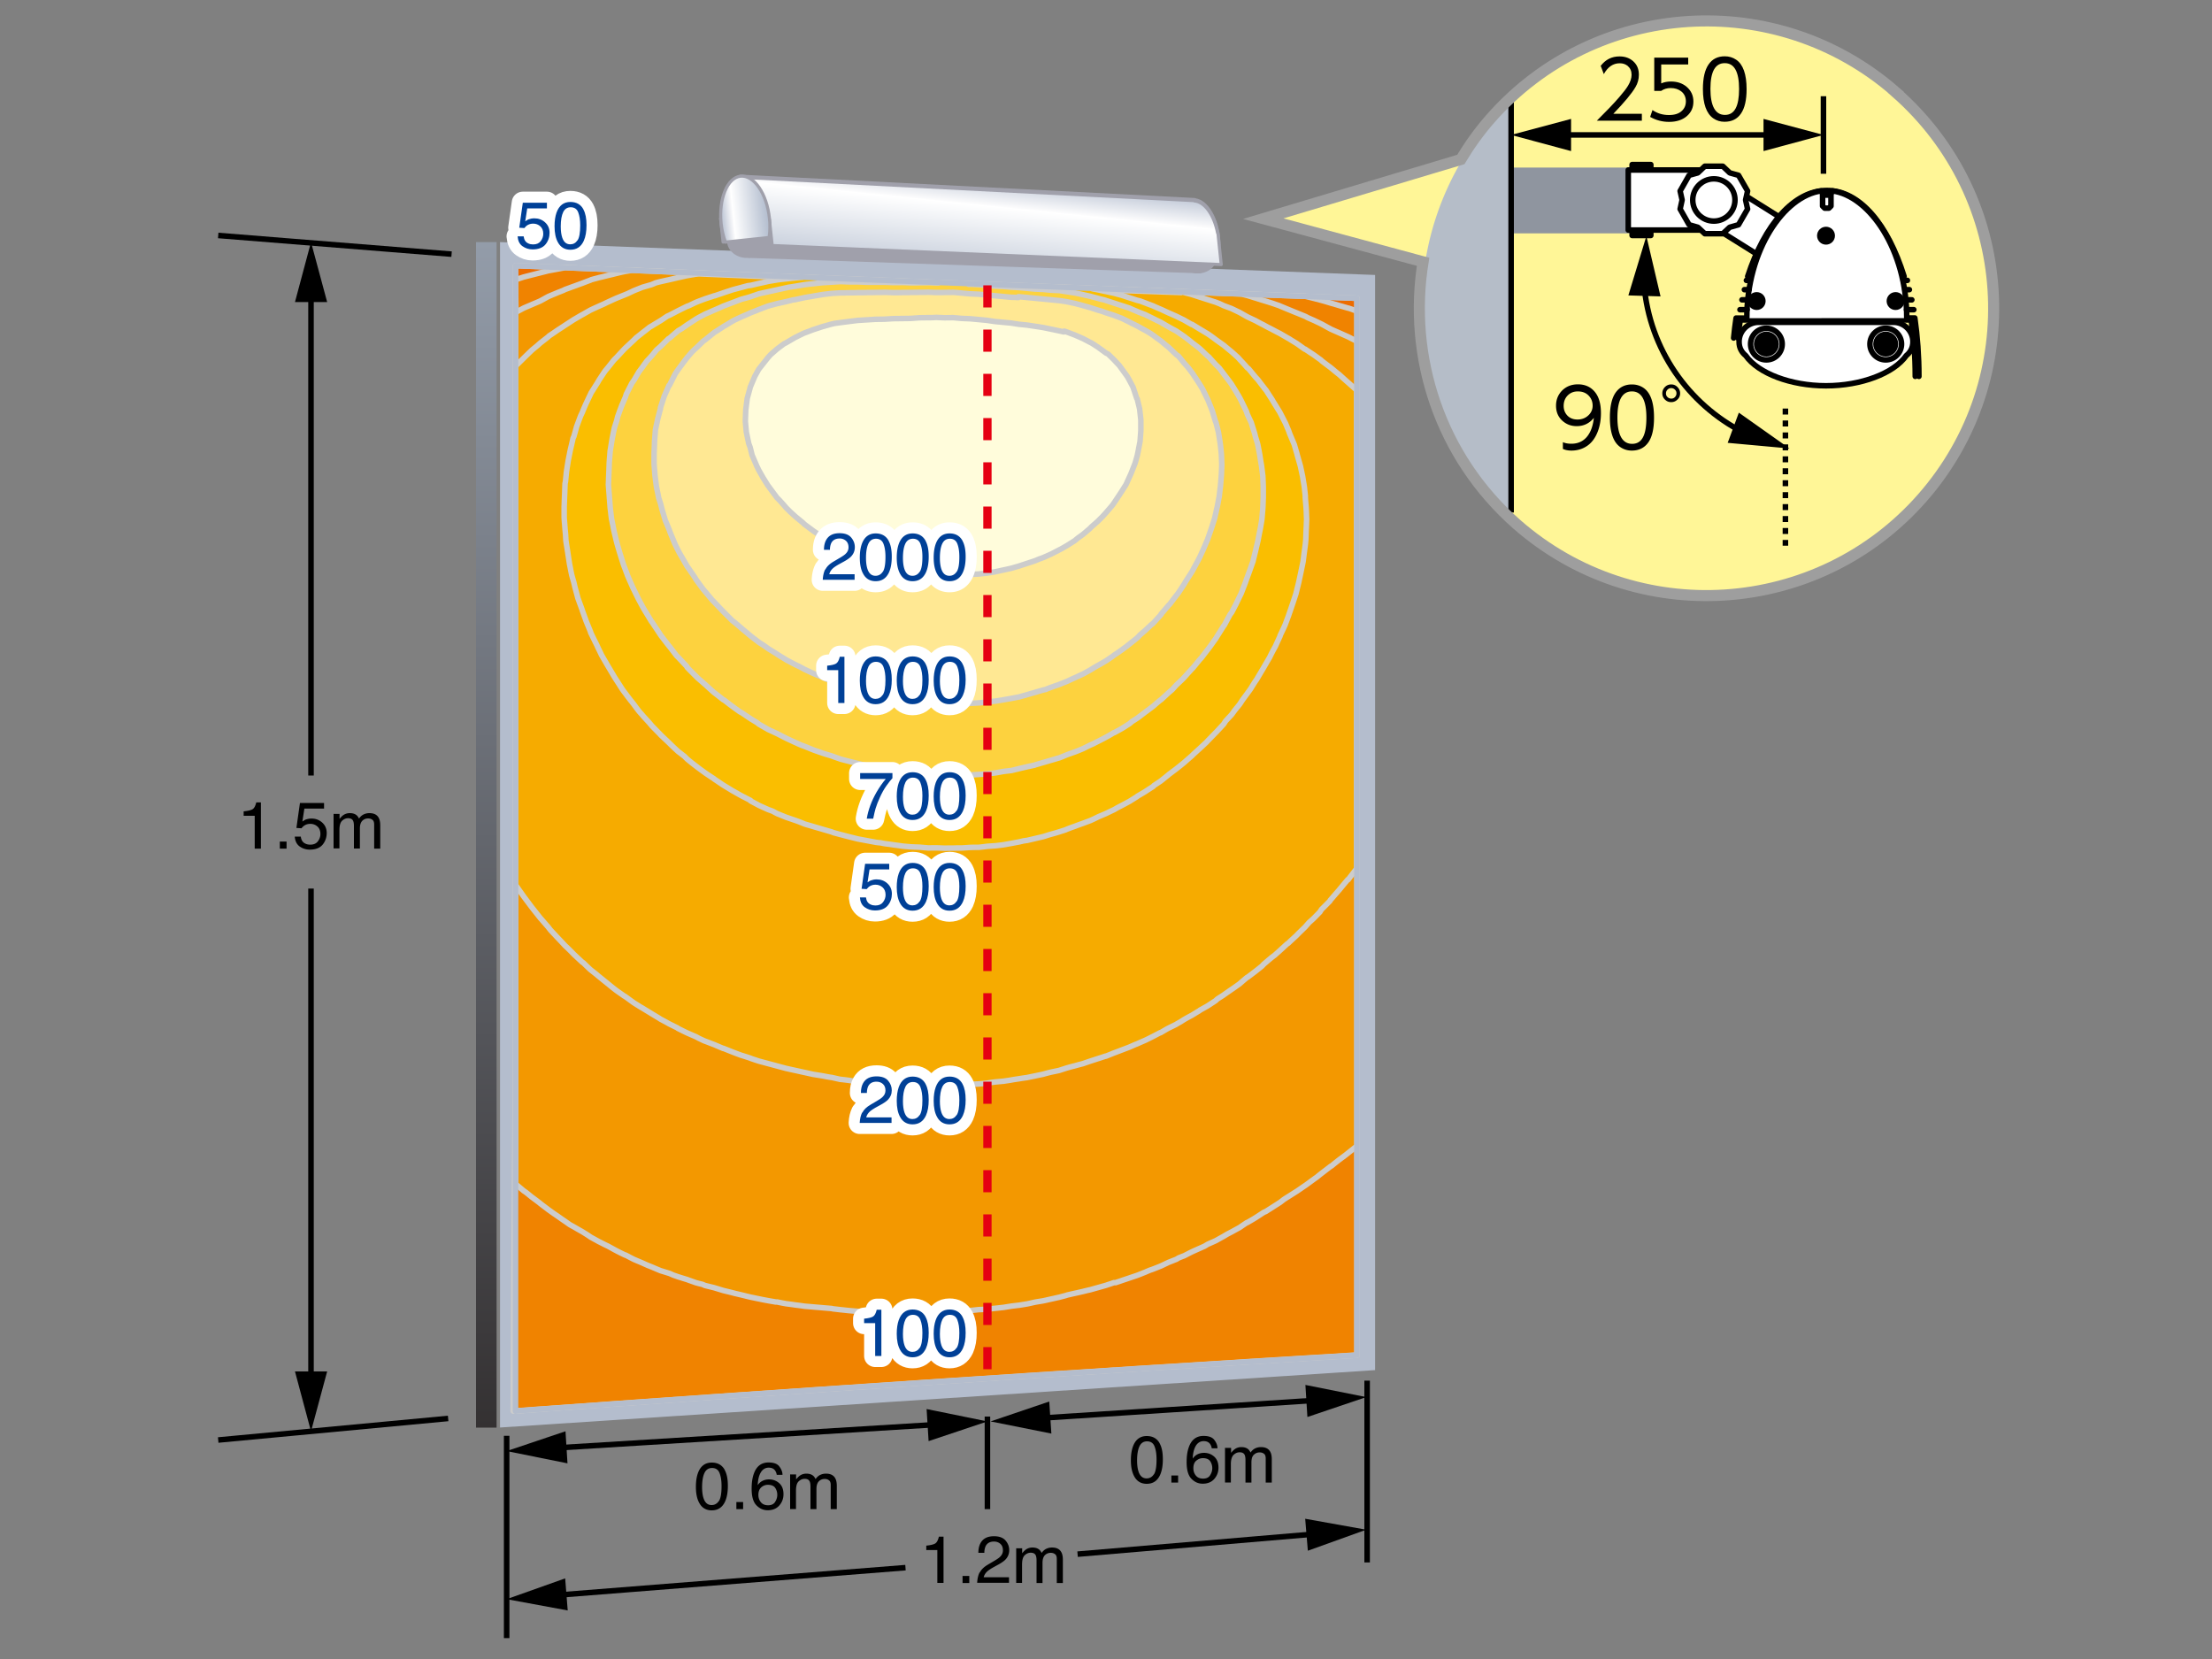 <svg xmlns="http://www.w3.org/2000/svg" xmlns:xlink="http://www.w3.org/1999/xlink" id="a" viewBox="0 0 200 150"><rect x="0" y="0" width="200" height="150" fill="#808080" stroke="none"/><defs><linearGradient id="b" x1="43.97" x2="43.97" y1="129.07" y2="21.89" gradientUnits="userSpaceOnUse"><stop offset="0" stop-color="#343132"/><stop offset="1" stop-color="#939ca9"/></linearGradient><linearGradient id="c" x1="105.24" x2="103.33" y1="14.93" y2="25.99" gradientTransform="matrix(.815 -.086 .105 .994 1.32 9.41)" gradientUnits="userSpaceOnUse"><stop offset="0" stop-color="#b5bfd0"/><stop offset=".1" stop-color="#c8cfdc"/><stop offset=".29" stop-color="#fbfbfc"/><stop offset=".3" stop-color="#fff"/><stop offset="1" stop-color="#b5bfd0"/></linearGradient><linearGradient xlink:href="#c" id="d" x1="75.95" x2="81.29" y1="16.28" y2="16.28"/><style>.f{fill:#004097}.h,.m,.n,.r,.u{stroke-linecap:round;stroke-linejoin:round}.n,.r,.u,.w{stroke-width:.5px}.h{fill:#a0a0ab;stroke:#a0a0ab;stroke-width:.28px}.r,.w{fill:none}.n,.r,.u,.w{stroke:#000}.m{stroke:#fff;stroke-width:2px}.m,.u{fill:#fff}</style></defs><path d="m45.21 129.07 79.12-5.19V24.86l-79.12-2.97v107.18z" style="fill:#b4bdcd;fill-rule:evenodd"/><path d="M46.61 127.58c24.51-1.78 49.84-3.47 76.08-5.05V26.97c-26.23-.97-51.57-1.95-76.08-2.95v103.57" style="stroke:#ccc;stroke-width:.5px;stroke-linecap:round;stroke-linejoin:round;fill:#ed6c00"/><path d="M46.61 25.29c.29-.09.44-.14.73-.24.29-.08.44-.11.74-.19s.45-.11.75-.19.45-.11.75-.19c.3-.06.45-.09.76-.14.3-.06.46-.09.76-.14h.04c21.64.9 43.92 1.77 66.89 2.59h-.04.04c.31.08.46.11.77.19.29.08.44.11.73.19.31.09.47.14.78.23s.47.14.79.23c.32.09.47.14.79.23h.04c.3.11.45.16.76.27v94.38c-26.32 1.59-51.71 3.29-76.29 5.07.14-34.09.71-68.23.21-102.3Z" style="fill:#f08300;stroke:#ccc;stroke-width:.5px;stroke-linecap:round;stroke-linejoin:round"/><path d="M46.61 28.27c.08-.05.12-.07.19-.12.22-.12.32-.17.54-.29.29-.13.44-.19.74-.32s.45-.19.75-.32c.3-.16.45-.25.75-.41.3-.13.45-.19.76-.32.24-.1.36-.14.6-.24l.16-.08c.31-.11.46-.17.77-.28.31-.11.46-.17.77-.28.29-.11.44-.17.74-.28l.08-.04c.28-.08.42-.11.7-.19.31-.07.47-.11.78-.19.31-.07.47-.11.79-.19s.47-.11.79-.18l.63-.1c17.92.75 36.28 1.49 55.1 2.14.22.06.32.09.54.14.29.09.44.14.74.23.29.09.44.14.74.23s.45.14.74.23c.27.09.4.14.67.23a.3.3 0 0 0 .08.04c.3.12.45.19.75.31s.45.19.76.31c.3.12.46.19.76.31.06.03.1.05.16.09.24.11.36.16.61.27l.73.35.78.43c.31.14.47.21.79.35.32.14.47.21.79.35.23.12.35.18.59.3l.21.13v72.73c-.32.26-.48.39-.8.64-.08.07-.13.1-.21.17l-.58.43c-.28.22-.42.33-.7.56a.3.3 0 0 1-.08.04c-.31.24-.47.36-.78.6-.2.15-.29.23-.49.39-.1.07-.15.1-.24.17-.31.22-.46.34-.77.56-.18.12-.27.18-.44.3l-.32.22-.76.48c-.19.12-.29.18-.48.31-.11.09-.17.13-.28.22-.3.19-.45.29-.75.48l-.55.35c-.08.04-.12.05-.2.09-.3.19-.44.29-.74.48-.29.18-.44.26-.74.44h-.04c-.26.17-.39.26-.65.44l-.73.4-.42.22c-.12.07-.18.11-.3.18l-.72.4c-.29.13-.43.19-.72.32-.12.07-.18.11-.3.18-.17.07-.25.11-.41.18-.29.13-.43.19-.71.32-.29.14-.43.22-.71.36-.19.07-.29.11-.49.19-.09.05-.13.08-.22.13l-.71.28-.67.32c-.28.11-.42.17-.71.28-.1.04-.16.06-.26.09-.18.07-.27.11-.45.19-.28.11-.42.17-.71.28-.28.1-.42.14-.71.24-.28.1-.42.14-.71.24-.22.08-.33.11-.56.19h-.15c-.28.1-.42.14-.71.24-.28.08-.42.12-.71.2-.28.08-.43.12-.71.2-.27.06-.4.09-.67.16-.28.06-.43.1-.71.16-.29.06-.43.1-.71.16l-.15.05-.57.15c-.29.06-.43.1-.72.16s-.43.1-.72.16c-.29.05-.43.07-.72.12-.29.06-.44.1-.73.16-.29.05-.44.07-.73.12-.28.03-.42.05-.69.08-.29.05-.44.07-.74.12-.3.03-.44.05-.74.08s-.45.05-.74.08c-.3.02-.45.03-.75.04-.3.03-.45.05-.75.08-.3.02-.45.03-.76.04-.3.02-.46.03-.76.04l-.77.05-.77.05h-.74l-.78.05h-1.58c-.32-.01-.48-.02-.79-.03-.32 0-.48 0-.8.01-.32-.01-.48-.02-.8-.03-.32-.03-.48-.04-.8-.07-.32-.01-.48-.02-.81-.03-.32-.03-.49-.04-.81-.07-.31-.03-.46-.05-.77-.08-.27-.03-.41-.05-.69-.08-.05-.01-.08-.02-.13-.03-.33-.03-.49-.04-.82-.07-.33-.03-.49-.04-.82-.07s-.49-.04-.82-.07c-.33-.05-.49-.07-.82-.11-.33-.05-.49-.07-.82-.11-.33-.06-.49-.09-.82-.16h-.13c-.28-.05-.42-.07-.69-.12-.33-.06-.49-.09-.82-.16-.31-.06-.47-.1-.78-.16l-.82-.2c-.22-.05-.34-.08-.56-.13-.1-.03-.16-.04-.26-.07l-.82-.2-.82-.25-.82-.2c-.1-.04-.15-.07-.26-.11-.22-.05-.34-.08-.56-.14-.33-.12-.49-.17-.81-.29-.33-.1-.49-.15-.81-.25l-.43-.15c-.14-.06-.2-.09-.34-.15-.32-.1-.49-.15-.81-.25-.32-.13-.48-.2-.81-.34l-.38-.15c-.17-.08-.25-.11-.42-.19-.32-.14-.48-.2-.8-.34-.3-.15-.45-.23-.75-.39h-.04c-.32-.15-.48-.23-.79-.39-.32-.17-.47-.26-.79-.43-.07-.03-.1-.05-.17-.08-.25-.12-.37-.19-.62-.31l-.78-.43c-.11-.08-.17-.12-.29-.2-.18-.11-.27-.17-.45-.28-.31-.17-.46-.26-.77-.44-.15-.08-.22-.12-.36-.2-.16-.11-.24-.17-.4-.28-.31-.21-.46-.32-.76-.53-.1-.06-.14-.1-.24-.16l-.52-.37c-.3-.23-.45-.34-.75-.57-.02-.02-.02-.03-.04-.04-.28-.21-.42-.32-.71-.53-.2-.16-.3-.25-.51-.41-.09-.07-.14-.1-.23-.16-.29-.25-.44-.37-.73-.62V28.27Z" style="fill:#f39800;stroke:#ccc;stroke-width:.5px;stroke-linecap:round;stroke-linejoin:round"/><path d="m106.83 26.39.22.05c.28.08.43.11.71.19.29.09.43.14.71.23.29.09.43.14.72.23s.43.14.72.23c.14.05.2.08.34.13l.38.18c.29.11.43.16.72.27l.73.35c.18.1.28.16.46.26l.23.13c.29.14.44.21.74.35.29.16.44.24.74.39.12.07.19.1.31.17.17.09.26.13.43.22.3.16.45.24.75.39.27.16.4.23.67.39a.3.3 0 0 0 .08.04c.3.19.45.28.76.47.29.2.43.31.72.51h.04c.31.21.46.31.77.51.26.19.39.28.65.47l.08.08c.31.24.47.36.78.59.16.13.25.2.41.34.15.12.22.18.37.29.32.29.47.43.79.71.32.28.48.43.8.71v43.27c-.3.39-.46.59-.76.99h-.04c-.32.38-.48.57-.79.95-.32.36-.47.54-.79.91-.02.03-.02.05-.04.08-.3.3-.44.45-.74.74-.07.1-.1.15-.16.25-.23.23-.34.35-.57.58-.16.15-.24.22-.41.37l-.36.41c-.24.23-.36.35-.6.58-.06.07-.1.1-.16.17-.3.28-.46.42-.76.71-.05.03-.07.05-.12.08l-.63.58-.47.42c-.11.08-.17.13-.28.21-.3.25-.45.38-.74.63-.06.07-.09.1-.16.17-.23.18-.35.28-.58.46-.26.2-.4.3-.66.5a.3.3 0 0 1-.08.04c-.28.23-.42.35-.69.59-.22.15-.32.23-.54.38-.08.05-.11.08-.19.13-.29.2-.44.3-.73.51-.21.14-.32.2-.53.34-.08.07-.11.1-.19.17l-.72.47-.68.38-.04.04c-.29.17-.43.26-.71.43-.29.15-.43.23-.71.39-.1.07-.16.1-.26.17-.18.1-.27.15-.45.26-.28.14-.43.21-.71.35-.27.15-.4.23-.67.39h-.04l-.67.35c-.28.14-.42.21-.71.35-.28.12-.42.18-.71.31-.04.02-.07.03-.11.04-.24.1-.36.16-.6.26-.28.11-.42.16-.71.27-.28.11-.42.16-.71.27-.27.11-.4.16-.67.27h-.04c-.28.09-.42.14-.71.23l-.71.23c-.27.09-.4.14-.67.23-.28.07-.43.11-.71.19-.29.07-.43.11-.71.19-.29.09-.43.14-.72.23l-.72.15c-.29.07-.43.11-.72.19l-.72.15-.73.15c-.29.04-.44.06-.73.11-.28.04-.42.06-.69.11s-.42.06-.7.11h-.04c-.3.03-.44.04-.74.07-.3.04-.45.06-.74.11-.3.03-.45.04-.75.07-.3.01-.45.02-.75.03-.3.03-.45.04-.76.07-.3.01-.46.02-.76.03-.31.01-.46.02-.77.03-.31 0-.46 0-.77-.01-.29.01-.44.02-.74.03h-.78l-.79-.05h-.87l-.71-.05-.8-.05-.8-.05c-.32-.04-.48-.05-.8-.09-.32-.04-.48-.05-.81-.09-.32-.05-.49-.08-.81-.13-.31-.04-.46-.06-.77-.09-.33-.07-.49-.11-.81-.18h-.04c-.31-.05-.46-.08-.77-.14-.33-.05-.49-.08-.82-.13-.33-.07-.49-.11-.82-.18-.33-.07-.49-.11-.82-.18-.33-.07-.49-.11-.82-.18-.33-.09-.49-.13-.82-.22-.33-.09-.49-.13-.82-.22-.33-.09-.49-.13-.82-.22-.28-.09-.42-.14-.69-.23-.03-.02-.05-.02-.09-.04-.33-.11-.49-.16-.82-.26-.33-.12-.49-.18-.82-.31-.31-.12-.47-.19-.78-.31h-.04l-.82-.35c-.33-.12-.49-.19-.82-.31-.21-.09-.31-.14-.52-.24-.12-.06-.18-.1-.3-.16-.33-.14-.49-.21-.81-.35-.33-.16-.49-.24-.81-.4-.02-.02-.03-.02-.04-.04-.29-.14-.44-.22-.73-.36-.32-.18-.49-.27-.81-.44-.1-.07-.15-.1-.25-.16-.22-.13-.33-.2-.55-.33-.32-.2-.48-.29-.8-.49-.08-.05-.13-.07-.21-.12l-.59-.37c-.32-.23-.48-.35-.8-.58-.03-.02-.05-.02-.08-.04-.28-.2-.43-.3-.71-.5-.23-.18-.35-.27-.58-.46-.08-.07-.12-.1-.21-.17l-.78-.63c-.1-.08-.15-.13-.25-.21-.21-.17-.32-.25-.53-.42-.25-.24-.37-.35-.61-.59-.05-.03-.07-.05-.12-.08l-.77-.72c-.06-.07-.1-.1-.16-.17-.24-.24-.36-.36-.61-.59-.16-.17-.24-.26-.4-.43-.14-.15-.22-.23-.36-.38-.22-.24-.34-.36-.56-.6-.08-.1-.12-.15-.2-.26l-.67-.77a.727.727 0 0 1-.08-.09l-.75-.95-.74-.99c-.29-.41-.44-.62-.73-1.04V33.11c.29-.29.44-.43.73-.72s.44-.43.74-.72c.14-.12.21-.18.35-.29.16-.13.24-.2.39-.34.3-.24.45-.35.75-.59l.08-.08c.27-.18.41-.27.68-.46.3-.2.46-.3.76-.5.31-.2.46-.3.77-.5.31-.18.46-.27.77-.45.03-.02.05-.02.08-.04.26-.15.39-.22.65-.37.31-.15.47-.22.78-.36l.45-.2c.13-.06.2-.1.33-.16.31-.14.47-.22.79-.36l.79-.32c.12-.05.18-.07.29-.12.2-.1.3-.14.5-.24.32-.13.48-.19.8-.32.32-.09.48-.14.8-.23.15-.06.23-.09.38-.16.17-.05.25-.07.42-.11.32-.07.48-.11.81-.18.31-.07.46-.11.77-.18.32-.07.49-.11.81-.18.33-.06.49-.08.81-.14.12-.01.18-.02.3-.03 14.25.6 28.78 1.19 43.61 1.69Z" style="fill:#f6ab00;stroke:#ccc;stroke-width:.5px;stroke-linecap:round;stroke-linejoin:round"/><path d="m98.78 26.11.52.1.71.15c.28.06.42.09.71.15.28.08.42.11.71.19.28.09.42.14.71.23.28.09.42.14.71.23l.22.05c.19.07.29.11.48.18.28.11.42.16.71.27.28.13.42.19.71.31.27.12.4.19.67.31.28.12.43.19.71.31.28.14.43.21.71.35.27.16.41.24.68.39h.04c.29.17.43.26.71.43.29.17.43.26.72.43.08.05.11.08.19.13.21.15.32.23.53.39.29.21.43.31.72.51.06.05.09.08.15.13l.57.47c.23.2.34.31.57.51.06.07.09.1.15.17.28.3.42.45.69.76.05.03.07.05.12.09.25.3.37.45.62.75.09.1.14.15.23.25.2.27.3.4.51.67.09.12.14.18.23.29.2.32.3.47.51.79.05.08.07.12.12.21.24.38.35.57.59.95.02.03.02.05.04.08.19.36.28.55.47.91l.28.66c.05.13.07.2.12.33l.4.95c.1.33.14.49.24.82.02.07.02.1.04.16.11.39.17.59.28.98l.2.94c.06.39.1.59.16.98.03.31.05.46.08.77V45c.03.39.05.59.08.98.02.39.02.59.04.98-.02.37-.02.56-.04.93-.02.39-.02.59-.04.98-.02.15-.02.22-.04.37-.03.24-.05.37-.08.61-.05.37-.07.56-.12.93l-.2.97-.2.93c-.06.26-.1.39-.16.65-.03.13-.05.19-.08.33-.13.39-.19.58-.32.97-.13.37-.19.56-.32.93-.02.05-.02.07-.04.12-.13.34-.19.51-.32.85-.17.37-.26.56-.44.94v.04c-.17.37-.26.56-.43.94-.13.23-.19.34-.31.57-.08.16-.12.24-.2.41-.22.37-.33.56-.55.94l-.58.98c-.06.1-.09.15-.16.24-.19.29-.28.44-.46.73l-.27.37-.42.57c-.11.16-.16.25-.27.41-.18.23-.28.34-.46.57l-.27.37c-.21.23-.32.34-.53.57-.08.11-.11.17-.19.29l-.65.7-.08.08c-.29.3-.43.44-.72.74-.06.07-.09.1-.15.16-.23.21-.34.32-.57.53-.18.16-.27.25-.45.41-.11.1-.16.15-.26.25-.29.25-.43.37-.71.62-.06.05-.09.07-.15.12-.22.18-.34.27-.56.45-.27.2-.4.3-.67.5-.01.02-.02.02-.04.04-.27.22-.4.32-.67.54-.25.17-.38.25-.63.42-.03.03-.04.05-.07.08-.28.18-.42.27-.71.46-.28.17-.42.25-.71.42-.01.02-.02.02-.04.04l-.67.42c-.28.15-.42.23-.71.38-.13.07-.2.1-.33.17-.15.08-.22.13-.37.21-.28.13-.42.2-.71.34-.28.12-.42.18-.71.3-.13.07-.2.1-.34.17l-.37.17-.67.25c-.28.1-.43.15-.71.26-.29.1-.43.15-.71.26-.08.03-.11.05-.19.08-.21.07-.32.1-.53.17-.29.09-.43.13-.72.21s-.43.13-.72.22c-.29.07-.43.1-.72.17s-.44.1-.73.17l-.35.05c-.15.04-.23.05-.38.09-.28.05-.42.08-.69.13-.29.05-.44.08-.74.13-.3.04-.44.06-.74.09l-.74.05c-.3.04-.45.06-.75.09-.3 0-.45 0-.75.01l-.76.05c-.3 0-.46 0-.76.01-.31 0-.46 0-.77.01-.31-.01-.46-.02-.77-.03-.29 0-.44 0-.74.01-.31-.03-.47-.04-.78-.07-.31-.01-.47-.02-.79-.03-.32-.03-.47-.04-.79-.07-.32-.05-.48-.07-.79-.11-.32-.05-.48-.07-.8-.11-.17-.03-.25-.05-.42-.08-.15-.01-.23-.02-.38-.04l-.8-.15c-.32-.06-.48-.09-.81-.15l-.81-.2-.77-.2c-.24-.06-.36-.1-.6-.16-.09-.03-.13-.05-.21-.08-.33-.1-.49-.14-.82-.24-.33-.1-.49-.14-.82-.24-.33-.1-.49-.14-.82-.24-.16-.07-.23-.1-.39-.16-.17-.07-.26-.1-.43-.16-.33-.11-.49-.17-.82-.28-.33-.13-.49-.2-.82-.33-.16-.08-.23-.12-.39-.21-.17-.07-.26-.1-.43-.16-.33-.15-.49-.22-.82-.37-.31-.17-.47-.25-.78-.42v-.04l-.82-.42c-.33-.18-.49-.28-.82-.46l-.13-.08-.69-.42c-.33-.22-.49-.33-.82-.55l-.04-.04c-.31-.2-.46-.3-.77-.51-.26-.19-.39-.28-.64-.47-.07-.05-.1-.08-.17-.13-.33-.25-.49-.38-.81-.64l-.26-.26c-.22-.17-.33-.26-.56-.43-.24-.22-.36-.33-.6-.56l-.17-.17c-.32-.31-.49-.46-.81-.77a.727.727 0 0 1-.08-.09c-.29-.29-.43-.44-.72-.73l-.25-.3-.55-.6c-.13-.16-.2-.23-.34-.39-.19-.24-.28-.36-.46-.61-.13-.17-.2-.26-.34-.43-.18-.24-.28-.36-.46-.61-.12-.16-.18-.23-.29-.39-.2-.31-.3-.47-.5-.78-.07-.1-.1-.16-.17-.26-.25-.42-.37-.63-.62-1.04-.23-.4-.35-.6-.58-1-.08-.17-.12-.26-.21-.44-.12-.24-.17-.37-.29-.61-.2-.4-.3-.6-.49-1v-.04c-.16-.4-.25-.6-.41-1-.13-.37-.2-.55-.33-.92-.02-.05-.02-.08-.04-.13-.15-.4-.22-.6-.37-1.01-.11-.42-.17-.63-.28-1.05-.03-.14-.05-.21-.08-.35l-.2-.7c-.08-.4-.12-.6-.2-1.01-.06-.42-.1-.63-.16-1.05-.06-.4-.1-.6-.16-1.01-.02-.26-.02-.39-.04-.66-.02-.16-.02-.24-.04-.39-.03-.42-.05-.63-.08-1.05v-1c.02-.42.02-.63.04-1.05.02-.42.02-.63.04-1.05.02-.07.02-.1.04-.17.03-.33.05-.5.08-.83.06-.42.1-.63.16-1.04l.2-1c.1-.42.15-.62.24-1.04.03-.07.05-.1.08-.17.1-.35.15-.52.24-.87.15-.4.22-.6.37-.99.07-.14.1-.21.16-.34.11-.28.17-.41.29-.69l.45-.95c.02-.03.02-.05.04-.09.25-.39.37-.59.62-.98.05-.09.07-.13.12-.21.21-.32.32-.49.54-.81l.25-.3c.22-.27.32-.41.54-.68l.25-.25c.28-.3.42-.46.71-.76l.08-.08.8-.75.17-.17c.25-.2.38-.3.63-.5.24-.18.35-.27.59-.46.08-.05.13-.07.21-.12.32-.2.48-.29.81-.49.22-.15.33-.22.55-.37.1-.05.15-.07.26-.12l.77-.4c.32-.16.49-.24.81-.4h.04c.31-.14.46-.22.77-.36.33-.13.49-.19.82-.31.33-.11.49-.16.82-.27h.04c.31-.11.47-.16.78-.27.33-.11.49-.16.82-.27.33-.09.49-.13.82-.22.22-.06.34-.09.56-.15.1-.01.16-.02.26-.03.31-.07.47-.11.78-.18.33-.07.49-.11.82-.18.33-.06.49-.08.82-.14.33-.04.49-.06.82-.09.33-.04.49-.06.82-.09.24-.02.36-.04.6-.06" style="fill:#fabe00;stroke:#ccc;stroke-width:.5px;stroke-linecap:round;stroke-linejoin:round"/><path d="M87.58 25.7h.16c.3.01.45.02.75.03.3.03.45.04.75.07.3.03.45.04.74.07.3.01.45.02.74.03.3.03.44.04.74.07.28.01.42.02.69.03.29.03.44.04.73.07s.44.04.73.07c.29.01.43.02.72.03.29.03.43.04.72.07.29.01.43.02.72.03.29.04.43.07.72.11.29.04.43.07.71.11.29.06.43.09.71.15l.67.15c.28.08.43.11.71.19.22.06.34.09.56.14l.15.05c.28.09.42.14.71.23.28.09.42.14.71.23.28.09.42.14.71.23.28.13.42.19.71.31.04.02.07.03.11.05.24.09.36.14.6.23.28.14.42.21.71.35.28.14.42.21.71.35.09.05.13.08.22.13.18.1.27.16.45.26.28.16.43.24.71.39.21.14.31.21.52.35.07.05.11.08.19.13.28.22.43.33.71.56.18.14.27.21.45.34l.26.21c.29.27.43.41.72.68.05.03.07.05.11.09.24.27.36.4.61.67.14.14.21.2.34.34.15.2.23.3.38.5s.23.3.38.5c.14.18.21.28.34.46.12.2.18.3.31.5.17.28.25.42.42.71.06.12.09.17.15.29.18.38.28.57.46.95.03.1.05.15.08.25.14.3.21.45.35.74.12.4.19.59.31.99.03.13.05.2.08.33.08.25.12.37.19.62.08.39.12.59.19.98.06.39.09.59.16.98.05.38.07.57.12.94.02.39.02.59.04.98v.94c-.02.39-.02.59-.04.98-.03.39-.05.59-.08.98-.06.37-.09.56-.16.94-.08.39-.12.59-.19.98-.09.39-.14.59-.23.98-.09.37-.14.56-.23.94l-.35.98c-.06.16-.09.24-.15.41-.08.21-.12.32-.19.53-.15.39-.23.59-.38.98-.05.1-.07.15-.12.24l-.35.73-.38.73-.15.2-.53.98-.04.04c-.23.36-.34.54-.57.9l-.15.25c-.21.29-.32.44-.53.74-.08.1-.11.15-.19.25-.23.29-.34.44-.57.74-.06.07-.09.1-.15.16-.26.31-.38.47-.64.78l-.08.08c-.29.31-.43.47-.71.78-.04.05-.07.07-.11.12-.24.23-.36.34-.6.57-.15.16-.22.25-.37.41l-.34.29-.67.62c-.03.02-.04.02-.07.04-.25.21-.38.32-.63.54l-.6.45-.11.08c-.28.21-.42.32-.71.54-.21.13-.31.2-.52.33-.07.07-.11.1-.19.17-.28.18-.42.27-.71.45l-.67.37h-.04c-.28.17-.42.25-.71.41-.28.15-.42.22-.71.37-.16.08-.25.12-.41.21-.12.05-.18.08-.3.13-.27.13-.4.2-.67.33-.28.12-.43.18-.71.29-.24.08-.36.13-.6.21-.05.02-.07.03-.11.04-.29.12-.43.18-.72.29-.29.08-.43.13-.72.21-.29.08-.43.13-.72.21s-.43.13-.72.21c-.05.02-.07.03-.11.04-.24.05-.37.08-.61.13-.29.07-.44.1-.73.17-.28.07-.42.1-.69.17-.29.04-.44.05-.74.09-.3.05-.44.08-.74.13-.3.04-.45.05-.74.09l-.75.05-.75.05-.76.05h-1.53c-.31-.01-.46-.02-.77-.04-.29-.01-.44-.02-.74-.04-.31-.01-.47-.02-.78-.04-.31-.03-.47-.05-.79-.08-.32-.05-.47-.07-.79-.12-.32-.03-.48-.05-.79-.08-.32-.06-.48-.1-.8-.16s-.48-.1-.8-.16c-.25-.05-.38-.07-.64-.12-.07-.02-.1-.02-.17-.04-.32-.08-.48-.12-.81-.2l-.81-.2-.77-.2c-.33-.12-.49-.17-.81-.29-.05-.02-.08-.02-.13-.04-.27-.08-.41-.12-.69-.21-.33-.12-.49-.17-.82-.29-.33-.13-.49-.2-.82-.33-.14-.05-.21-.07-.35-.13-.19-.08-.28-.13-.47-.21-.33-.15-.49-.23-.82-.38l-.82-.42c-.33-.15-.49-.23-.82-.38l-.82-.47-.22-.17c-.23-.14-.34-.2-.56-.34-.33-.22-.49-.33-.82-.55-.07-.03-.1-.05-.17-.09-.26-.19-.39-.28-.65-.47-.29-.22-.44-.33-.73-.56a.247.247 0 0 0-.09-.04c-.33-.26-.49-.39-.82-.64-.14-.12-.21-.18-.34-.3-.19-.17-.28-.26-.47-.43-.28-.24-.41-.36-.69-.6l-.13-.13c-.33-.33-.49-.49-.81-.82a.247.247 0 0 1-.04-.09l-.77-.82-.17-.17c-.24-.31-.36-.47-.6-.78-.09-.1-.13-.16-.21-.26-.24-.31-.36-.47-.6-.78-.07-.1-.1-.16-.17-.26-.25-.38-.38-.57-.64-.96l-.04-.04c-.25-.42-.38-.63-.63-1.04-.05-.09-.08-.13-.13-.22-.17-.31-.25-.47-.42-.78l-.38-.78-.13-.26c-.18-.42-.28-.63-.46-1.05-.08-.23-.13-.34-.21-.57-.07-.17-.1-.26-.17-.44-.13-.42-.2-.63-.33-1.05-.12-.4-.18-.6-.29-1l-.25-1.05c-.08-.42-.12-.63-.21-1.05-.05-.4-.07-.6-.12-1-.03-.42-.05-.63-.08-1.04-.03-.42-.05-.63-.08-1.05.02-.4.02-.6.04-1 .02-.42.02-.63.04-1.04.03-.4.05-.6.08-1 .07-.42.1-.62.17-1.04.08-.42.12-.62.21-1.04.08-.26.12-.39.21-.65.03-.14.05-.21.08-.35.15-.41.22-.62.38-1.03.13-.31.2-.46.33-.77.03-.1.05-.15.08-.26l.5-.98c.08-.12.13-.18.21-.3l.42-.72c.15-.2.23-.3.38-.51.13-.19.2-.28.34-.47.19-.2.28-.3.46-.5.17-.2.25-.3.42-.51l.38-.33c.27-.27.41-.4.68-.67l.13-.08c.31-.27.46-.4.77-.66.14-.08.21-.12.34-.2.19-.13.28-.2.47-.33.33-.21.49-.32.81-.53.09-.05.13-.07.21-.12.24-.13.36-.19.6-.32.33-.14.49-.21.82-.36.22-.09.34-.14.56-.24.1-.05.16-.07.26-.12.33-.12.49-.19.82-.31.33-.12.49-.19.82-.31.28-.08.42-.11.69-.19.05-.02.08-.02.13-.04.31-.11.47-.16.78-.27.33-.07.49-.11.82-.18.33-.07.49-.11.82-.18.33-.07.49-.11.82-.18.07-.01.1-.02.17-.04l.65-.1c.33-.06.49-.08.82-.14.33-.04.49-.06.82-.09.33-.04.49-.06.82-.09l.82-.05.81-.05c.31.01.46.02.77.03h.81c.32.01.49.02.81.03h1.6c.32.01.48.02.8.03.32 0 .48 0 .79-.01.32.01.48.02.79.03.32 0 .47 0 .79-.01.31 0 .47 0 .78-.01.3.01.44.02.74.03h.16" style="fill:#fdd23e;stroke:#ccc;stroke-width:.5px;stroke-linecap:round;stroke-linejoin:round"/><path d="M92.08 26.83h.08c.29.03.44.04.73.07.29.03.44.04.73.07.29.03.43.04.72.07.29.03.43.04.72.07s.43.04.72.07c.29.04.43.06.72.11.29.06.43.09.71.15.29.08.43.11.71.19.27.08.4.11.67.19l.71.23c.07.02.11.03.19.05.21.07.31.11.52.18.28.09.42.14.71.23.28.11.42.16.71.27.28.14.42.21.71.35.03.02.04.03.07.04.25.12.38.19.63.31.28.16.42.24.71.39.21.12.31.18.52.31.07.05.11.08.19.13.28.21.42.31.71.52.18.15.27.23.45.38l.22.17c.28.27.43.41.71.68.07.05.11.08.19.13.21.25.31.38.52.63.13.15.2.23.34.38.15.2.23.3.38.5.14.2.2.3.34.5.15.23.23.35.38.59l.23.38c.2.4.29.6.49 1 .15.38.23.57.38.95.12.4.18.6.3.99.02.03.02.05.04.08.09.36.14.54.23.91l.15.95c.05.39.07.59.11.99.02.39.02.59.04.98-.02.38-.02.57-.04.94-.03.39-.05.59-.08.98-.05.38-.07.56-.11.94-.08.39-.11.59-.19.98-.05.2-.07.29-.11.49-.05.2-.07.29-.11.49-.12.38-.18.56-.3.94-.12.34-.18.51-.3.86-.02.05-.02.07-.04.12-.17.39-.25.59-.42.98-.11.23-.16.34-.26.57-.08.15-.11.22-.19.37l-.53.98c-.24.38-.36.56-.6.94-.05.08-.07.12-.11.2-.21.31-.31.47-.52.78-.07.1-.11.15-.19.25-.22.29-.34.44-.56.74-.06.07-.09.1-.15.16-.27.31-.4.47-.67.78v.04c-.28.31-.42.47-.71.78-.07.07-.11.1-.19.16-.21.2-.31.29-.52.49-.21.18-.31.27-.52.45-.07.08-.11.12-.19.21-.28.23-.42.34-.71.57-.1.08-.16.12-.26.21-.18.13-.27.2-.45.33-.28.2-.42.3-.71.49-.09.07-.13.1-.22.16l-.48.33c-.28.16-.42.25-.71.41-.15.08-.22.12-.37.21-.13.08-.2.12-.34.21l-.67.37-.71.33c-.08.03-.11.05-.19.08l-.53.25c-.29.12-.43.17-.72.29l-.72.25c-.21.08-.32.12-.53.21-.08.02-.11.02-.19.04-.29.08-.43.12-.72.21s-.44.12-.73.21-.44.12-.73.21c-.28.05-.42.08-.69.13-.29.05-.44.08-.74.13-.09.02-.14.03-.23.04-.2.03-.3.05-.51.08-.3.03-.45.05-.74.08s-.45.05-.75.08c-.3.02-.45.03-.75.04-.3.02-.45.03-.76.04h-1.53c-.31-.02-.46-.02-.77-.04-.29-.02-.44-.02-.74-.04-.31-.03-.47-.05-.78-.08-.31-.03-.47-.05-.79-.08-.23-.03-.35-.05-.58-.08-.08-.02-.13-.03-.21-.04-.32-.05-.48-.08-.79-.13s-.48-.08-.8-.13c-.32-.08-.48-.13-.8-.21-.32-.08-.48-.13-.8-.21-.32-.08-.48-.13-.81-.21-.07-.02-.1-.03-.17-.04-.26-.08-.38-.13-.64-.21l-.77-.25c-.33-.12-.49-.18-.81-.3-.26-.1-.39-.15-.64-.25-.07-.03-.1-.05-.17-.08-.33-.14-.49-.2-.82-.34-.33-.15-.49-.23-.82-.38-.16-.09-.23-.13-.39-.21-.17-.09-.26-.13-.43-.21-.33-.17-.49-.26-.82-.43-.22-.14-.34-.21-.56-.34-.1-.07-.16-.1-.26-.17-.33-.21-.49-.31-.82-.51-.19-.14-.29-.21-.48-.34-.14-.09-.21-.13-.35-.22-.31-.24-.47-.36-.78-.6-.1-.09-.16-.13-.26-.22-.22-.19-.34-.28-.56-.47-.24-.21-.36-.31-.61-.52l-.22-.17-.82-.82-.04-.04c-.31-.33-.47-.49-.78-.82l-.17-.17c-.26-.31-.39-.47-.65-.78-.09-.1-.13-.16-.22-.26-.24-.33-.36-.49-.6-.82-.05-.09-.08-.13-.13-.22-.27-.4-.41-.6-.69-1-.24-.42-.36-.63-.6-1.04-.09-.16-.13-.23-.21-.39a34.9 34.9 0 0 1-.3-.61c-.17-.42-.26-.63-.43-1.04a.647.647 0 0 1-.04-.13c-.15-.37-.23-.55-.38-.91l-.3-1c-.05-.21-.08-.31-.13-.52-.07-.21-.1-.31-.17-.52-.08-.42-.13-.63-.21-1.04-.05-.4-.08-.6-.13-1-.03-.42-.05-.62-.08-1.04v-1c.02-.42.03-.62.04-1.04.03-.41.05-.62.08-1.04.08-.4.13-.59.21-.99.1-.38.15-.57.25-.94v-.09c.14-.41.2-.62.34-1.03.17-.39.26-.59.43-.98h.04c.2-.41.31-.61.51-1.02.1-.15.15-.23.26-.38.17-.24.26-.35.43-.59.15-.2.23-.3.39-.51.17-.2.26-.3.43-.5.15-.15.23-.23.39-.37.26-.25.39-.37.64-.62l.17-.12c.33-.26.49-.4.82-.66.1-.07.16-.1.26-.16.22-.15.34-.22.56-.37.33-.19.49-.29.82-.49l.22-.12c.24-.11.36-.17.6-.28.33-.14.49-.21.82-.36.28-.11.42-.16.69-.27.03-.02.05-.02.09-.04.33-.12.49-.19.82-.31.33-.09.49-.13.82-.22.33-.07.49-.11.82-.18l.6-.15c.09-.01.13-.02.22-.03.33-.07.49-.11.82-.18.33-.06.49-.08.82-.14.33-.06.49-.08.82-.14l.82-.1.81-.05c.31 0 .46 0 .77-.01.32 0 .49 0 .81-.01.32 0 .49 0 .81-.01.32 0 .48 0 .8-.01.32 0 .48 0 .8-.01h.08c.29.01.43.02.71.03.32 0 .48 0 .79-.01.32 0 .48 0 .79-.01.32 0 .47 0 .79-.01.31 0 .47 0 .78-.01.3.01.44.02.74.03.31 0 .47 0 .77-.01.31 0 .46 0 .77-.01.31.03.46.04.76.07s.46.04.76.07c.3.01.45.02.75.03.3.03.45.04.75.07.3.03.45.04.74.07.3.03.45.04.74.07s.44.04.74.07c.25 0 .37.01.62.02" style="fill:#ffe893;stroke:#ccc;stroke-width:.5px;stroke-linecap:round;stroke-linejoin:round"/><path d="M96.23 29.94c.11.04.16.05.26.09.29.11.43.16.71.27.29.13.43.19.71.31l.67.35c.04.02.07.03.11.05.24.16.36.24.6.39.28.21.43.31.71.52.07.04.11.05.19.09.21.21.31.31.52.51.19.2.29.31.48.51.09.12.13.18.22.3l.52.72c.07.13.11.2.19.34l.33.63c.13.4.2.6.33 1 .01.02.02.03.04.04.09.37.13.55.22.91.04.4.07.6.11.99v.99c-.03.38-.04.57-.07.95-.07.4-.11.59-.19.99-.03.13-.04.2-.07.33-.07.26-.11.39-.19.66-.15.38-.22.57-.37.94l-.15.33c-.12.26-.18.39-.3.66-.16.26-.25.39-.41.65-.07.11-.11.17-.19.29-.21.31-.31.47-.52.78l-.15.2c-.22.26-.34.39-.56.65-.12.13-.18.2-.3.33-.16.16-.25.24-.41.41-.24.21-.36.32-.6.53-.04.05-.07.07-.11.12l-.67.57c-.16.11-.25.17-.41.29l-.3.25c-.29.18-.43.27-.71.45-.2.11-.29.17-.49.28-.09.05-.14.07-.23.12l-.72.37c-.29.13-.43.19-.72.32-.14.05-.21.07-.34.12-.15.06-.23.1-.38.16-.29.1-.44.15-.73.24-.29.1-.44.15-.73.24-.28.08-.42.12-.69.2-.22.05-.32.07-.54.12-.08.02-.12.02-.19.04-.3.06-.44.1-.74.16-.3.05-.45.07-.74.12-.3.03-.45.05-.75.08-.3.01-.45.02-.75.04-.3.01-.45.02-.76.03h-1.53l-.77-.05-.74-.05c-.31-.04-.47-.06-.78-.09-.31-.05-.47-.08-.79-.14-.32-.07-.47-.11-.79-.18l-.25-.05c-.22-.05-.33-.08-.54-.13-.32-.09-.48-.13-.8-.22-.32-.11-.48-.16-.8-.26-.32-.11-.48-.16-.8-.26-.17-.07-.25-.11-.42-.18-.15-.05-.23-.08-.38-.13-.32-.14-.49-.21-.81-.35-.31-.16-.46-.24-.77-.39-.12-.05-.18-.08-.3-.13-.21-.12-.31-.18-.51-.31-.33-.19-.49-.29-.82-.48-.15-.1-.23-.16-.39-.26-.17-.12-.26-.18-.43-.3-.33-.24-.49-.37-.82-.61l-.13-.13c-.28-.23-.41-.34-.69-.57-.19-.17-.29-.26-.48-.44l-.35-.35c-.24-.28-.36-.42-.61-.69l-.22-.22c-.24-.33-.36-.49-.61-.82-.09-.12-.13-.18-.22-.3-.17-.28-.26-.42-.43-.69-.16-.28-.23-.42-.39-.69-.07-.14-.1-.21-.17-.35-.17-.4-.26-.6-.43-1l-.17-.69c-.05-.14-.08-.21-.13-.35-.09-.41-.13-.62-.22-1.04-.03-.4-.05-.59-.09-.99.02-.41.03-.62.04-1.03.05-.41.08-.62.13-1.03.1-.37.16-.56.26-.94v-.04c.17-.41.26-.61.43-1.02l.35-.63c.1-.13.16-.2.26-.33.23-.28.34-.43.56-.71.1-.12.16-.17.26-.29.23-.2.34-.3.56-.49.26-.2.39-.29.65-.49.07-.03.1-.05.17-.08.33-.19.49-.29.82-.48.29-.14.44-.21.73-.36.03-.02.05-.02.09-.04.33-.12.49-.19.82-.31.33-.11.49-.16.82-.27.33-.09.49-.14.82-.23.12-.03.18-.04.3-.07.21-.03.31-.04.51-.07l.77-.1.81-.1.81-.05.8-.05c.32 0 .48 0 .8-.01l.8-.05c.32 0 .48 0 .79-.01s.48 0 .79-.01c.32-.02.47-.03.79-.06.31 0 .47 0 .78-.01.3 0 .44 0 .74-.02.31.01.47.02.77.03.31 0 .46 0 .77-.01.31.03.46.04.76.07.3.01.46.02.76.03.3.03.45.04.75.07.3.03.45.04.75.07.3.04.45.07.74.11.3.03.45.04.74.07s.44.04.74.07c.28.04.42.06.69.11.29.03.44.04.73.07.29.04.44.06.73.11.29.04.43.06.72.11l.72.15.72.15.45.1" style="fill:#fffcdb;stroke:#ccc;stroke-width:.5px;stroke-linecap:round;stroke-linejoin:round"/><path d="M46.61 127.58c24.51-1.78 49.84-3.47 76.08-5.05V26.97c-26.23-.97-51.57-1.95-76.08-2.95v103.57" style="fill:none;stroke:#b4bdcd;stroke-width:.5px;stroke-linecap:round;stroke-linejoin:round"/><path d="M43.04 21.89h1.86v107.19h-1.86z" style="fill:url(#b)"/><path d="M89.28 128.08v8.37M40.83 22.98l-21.1-1.69M40.52 128.25l-20.79 1.95M45.81 129.82v18.29M123.61 124.83v16.44" class="w"/><path d="M89.28 25.8v99.12" style="stroke:#e50012;stroke-dasharray:2 2;stroke-width:.75px;fill:none"/><path d="M28.12 26.32v43.8" class="w"/><path d="m26.67 27.31 1.45-5.42 1.46 5.42h-2.91z"/><path d="m93.98 128.23 25.13-1.63" class="w"/><path d="m95.06 129.62-5.5-1.1 5.31-1.8.19 2.9zM118.21 128.12l5.32-1.8-5.5-1.1.18 2.9z"/><path d="m50.23 130.92 34.63-2.13" class="w"/><path d="m51.31 132.31-5.5-1.11 5.32-1.79.18 2.9zM83.96 130.3l5.32-1.78-5.5-1.12.18 2.9z"/><path d="m97.43 140.52 21.68-1.84" class="w"/><path d="m118.25 140.21 5.28-1.9-5.52-.99.24 2.89z"/><path d="m50.22 144.24 31.65-2.5" class="w"/><path d="m51.33 145.61-5.52-1.02 5.29-1.88.23 2.9z"/><path d="M28.12 80.34v44.65" class="w"/><path d="m26.67 124 1.45 5.42 1.46-5.42h-2.91z"/><path d="M109.9 23.07c.08.74-.55 1.41-1.39 1.5-.85.09-1.6-.43-1.68-1.17-.07-.74.55-1.41 1.4-1.5.84-.09 1.6.43 1.68 1.18Z" class="h"/><path d="m66.96 15.93 41.05 2.11.5 6.53-40.79-1.39-.76-7.25z" class="h"/><path d="M110.15 23.05c.07-.48.09-1 .03-1.55-.21-2.01-1.27-3.54-2.35-3.43-1.09.11-1.8 1.83-1.58 3.84.06.55.18 1.05.35 1.51l3.56-.38ZM65.152 19.749l1.233-.13.225 2.138-1.233.13z" class="h"/><path d="M69.27 21.5c.09.82-.61 1.57-1.54 1.67-.94.1-1.78-.49-1.86-1.31-.08-.83.6-1.57 1.54-1.67.94-.1 1.78.48 1.86 1.31Z" class="h"/><path d="m67.34 19.6-.38-3.57L108 18.14v.03c.93.07 1.78 1.27 2.09 2.9h.03l.3 2.85-40.6-1.72-.25-2.35-2.23-.24Z" style="fill:url(#c);stroke:#a0a0ab;stroke-width:.28px;stroke-linecap:round;stroke-linejoin:round"/><path d="M69.54 21.47c.08-.53.1-1.12.03-1.72-.23-2.24-1.4-3.94-2.61-3.82-1.2.13-1.99 2.05-1.76 4.28.07.61.2 1.17.39 1.68l3.95-.42Z" style="fill:url(#d);stroke:#a0a0ab;stroke-width:.28px;stroke-linecap:round;stroke-linejoin:round"/><path d="M22.03 73.76v-.4c.38-.04.65-.1.8-.19s.26-.29.34-.62h.42v4.18h-.56v-2.97h-.99ZM25.3 76.09h.61v.64h-.61v-.64ZM27.2 75.66c.04.3.17.51.42.62.12.06.27.09.43.09.31 0 .54-.1.69-.3.15-.2.23-.42.23-.66 0-.29-.09-.52-.27-.68s-.39-.24-.64-.24c-.18 0-.34.04-.47.11s-.24.17-.33.29l-.46-.03.32-2.26h2.18v.51h-1.78l-.18 1.17c.1-.07.19-.13.28-.17.16-.06.34-.1.54-.1.38 0 .71.12.98.37s.4.56.4.94-.12.75-.37 1.05-.64.45-1.17.45c-.34 0-.64-.1-.91-.29-.26-.19-.41-.49-.44-.89h.55ZM30.18 73.59h.52v.45c.12-.15.24-.27.34-.34.17-.12.37-.18.59-.18.25 0 .45.06.6.18.09.07.16.17.23.31.12-.17.25-.29.41-.37s.34-.12.53-.12c.42 0 .71.15.86.46.08.16.12.38.12.66v2.09h-.55v-2.18c0-.21-.05-.35-.16-.43s-.23-.12-.38-.12c-.21 0-.39.07-.53.21s-.22.37-.22.69v1.82H32v-2.05c0-.21-.03-.37-.08-.47-.08-.15-.23-.22-.45-.22-.2 0-.38.08-.54.23s-.24.43-.24.84v1.66h-.53v-3.14ZM83.75 140.15v-.4c.38-.04.65-.1.8-.19s.26-.29.34-.62h.42v4.18h-.56v-2.97h-.99ZM87.03 142.49h.61v.64h-.61v-.64ZM88.59 142.18c.13-.27.38-.51.76-.73l.56-.33c.25-.15.43-.27.53-.38.16-.16.24-.35.24-.56 0-.25-.07-.44-.22-.58s-.34-.22-.59-.22c-.36 0-.61.14-.75.41-.07.15-.12.35-.12.61h-.54c0-.37.07-.66.2-.89.23-.41.63-.61 1.21-.61.48 0 .83.13 1.05.39s.33.55.33.87c0 .34-.12.62-.35.86-.14.14-.38.31-.74.5l-.4.22c-.19.11-.34.21-.45.3-.2.17-.32.36-.37.57h2.29v.5h-2.88c.02-.36.09-.68.22-.94ZM91.9 139.99h.52v.45c.12-.15.24-.27.34-.34.17-.12.37-.18.59-.18.25 0 .45.06.6.18.09.07.16.17.23.31.12-.17.25-.29.41-.37s.34-.12.53-.12c.42 0 .71.15.86.46.08.16.12.38.12.66v2.09h-.55v-2.18c0-.21-.05-.35-.16-.43s-.23-.12-.38-.12c-.21 0-.39.07-.53.21s-.22.37-.22.69v1.83h-.54v-2.05c0-.21-.03-.37-.08-.47-.08-.15-.23-.22-.45-.22-.2 0-.38.08-.54.23s-.24.43-.24.84v1.66h-.53v-3.14ZM65.53 132.92c.19.35.28.82.28 1.42 0 .57-.08 1.04-.25 1.42-.25.54-.65.8-1.21.8-.5 0-.88-.22-1.12-.66-.21-.37-.31-.86-.31-1.47 0-.48.06-.89.18-1.23.23-.64.65-.96 1.25-.96.54 0 .94.22 1.18.67Zm-.53 2.8c.16-.24.24-.69.24-1.35 0-.48-.06-.87-.18-1.18-.12-.31-.35-.46-.68-.46-.31 0-.54.15-.68.44-.14.29-.22.72-.22 1.29 0 .43.05.77.14 1.03.14.4.38.59.72.59.27 0 .49-.12.65-.36ZM66.58 135.81h.61v.64h-.61v-.64ZM70.47 132.6c.18.24.28.49.28.75h-.52a.883.883 0 0 0-.15-.39c-.13-.18-.32-.26-.58-.26-.29 0-.53.14-.7.41-.17.27-.27.66-.29 1.17.12-.18.27-.31.46-.4.17-.08.36-.12.56-.12.35 0 .66.11.92.34s.39.56.39 1c0 .38-.12.72-.37 1.01s-.6.44-1.06.44c-.39 0-.73-.15-1.02-.45s-.43-.8-.43-1.5c0-.52.06-.96.19-1.33.24-.7.69-1.04 1.34-1.04.47 0 .8.12.98.37Zm-.4 3.21a1.139 1.139 0 0 0 .03-1.27c-.12-.19-.35-.29-.67-.29-.23 0-.43.08-.6.23s-.26.38-.26.68c0 .27.08.49.23.67s.37.27.65.27.48-.09.62-.28ZM71.46 133.31h.52v.45c.12-.15.24-.27.34-.34.17-.12.37-.18.59-.18.25 0 .45.06.6.18.09.07.16.17.23.31.12-.17.25-.29.41-.37s.34-.12.53-.12c.42 0 .71.15.86.46.08.16.12.38.12.66v2.09h-.55v-2.18c0-.21-.05-.35-.16-.43s-.23-.12-.38-.12c-.21 0-.39.07-.53.21s-.22.37-.22.69v1.83h-.54v-2.05c0-.21-.03-.37-.08-.47-.08-.15-.23-.22-.45-.22-.2 0-.38.08-.54.23s-.24.43-.24.84v1.66h-.53v-3.14ZM104.86 130.52c.19.35.28.82.28 1.42 0 .57-.08 1.04-.25 1.42-.25.54-.65.8-1.21.8-.5 0-.88-.22-1.12-.66-.21-.37-.31-.86-.31-1.47 0-.48.06-.89.18-1.23.23-.64.65-.96 1.25-.96.54 0 .94.22 1.18.67Zm-.53 2.79c.16-.24.24-.69.24-1.35 0-.48-.06-.87-.18-1.18-.12-.31-.35-.46-.68-.46-.31 0-.54.15-.68.44-.14.29-.22.72-.22 1.29 0 .43.05.77.14 1.03.14.4.38.59.72.59.27 0 .49-.12.65-.36ZM105.91 133.41h.61v.64h-.61v-.64ZM109.8 130.2c.18.24.28.49.28.75h-.52a.883.883 0 0 0-.15-.39c-.13-.18-.32-.26-.58-.26-.29 0-.53.14-.7.41-.17.27-.27.66-.29 1.17.12-.18.27-.31.46-.4.17-.08.36-.12.56-.12.35 0 .66.11.92.34s.39.56.39 1c0 .38-.12.72-.37 1.01s-.6.44-1.06.44c-.39 0-.73-.15-1.02-.45s-.43-.8-.43-1.5c0-.52.06-.96.19-1.33.24-.7.69-1.04 1.34-1.04.47 0 .8.12.98.37Zm-.4 3.2a1.139 1.139 0 0 0 .03-1.27c-.12-.19-.35-.29-.67-.29-.23 0-.42.08-.6.23s-.26.38-.26.68c0 .27.08.49.23.67s.37.27.65.27.49-.09.62-.28ZM110.79 130.91h.52v.45c.12-.15.24-.27.34-.34.17-.12.37-.18.59-.18.25 0 .45.06.6.18.09.07.16.17.23.31.12-.17.25-.29.41-.37s.34-.12.53-.12c.42 0 .71.15.86.46.08.16.12.38.12.66v2.09h-.55v-2.18c0-.21-.05-.35-.16-.43s-.23-.12-.38-.12c-.21 0-.38.07-.53.21s-.22.37-.22.69v1.83h-.54V132c0-.21-.03-.37-.08-.47-.08-.15-.23-.22-.45-.22-.2 0-.38.08-.54.23s-.25.43-.25.84v1.66h-.53v-3.14Z"/><path d="M74.63 51.49c.13-.27.38-.51.76-.73l.56-.33c.25-.15.43-.27.53-.38.16-.16.24-.35.24-.56 0-.24-.07-.44-.22-.58a.825.825 0 0 0-.59-.22c-.36 0-.61.14-.75.41-.07.15-.12.35-.12.61h-.54c0-.37.07-.66.2-.89.23-.41.63-.61 1.21-.61.48 0 .83.13 1.05.39s.33.55.33.87c0 .34-.12.62-.35.86-.14.14-.38.31-.74.5l-.4.22c-.19.11-.34.21-.45.3-.2.17-.32.36-.37.57h2.29v.5h-2.88c.02-.36.09-.68.22-.94ZM80.35 48.91c.19.35.28.82.28 1.42 0 .57-.08 1.04-.25 1.42-.25.54-.65.8-1.21.8-.5 0-.88-.22-1.12-.66-.21-.37-.31-.86-.31-1.47 0-.48.06-.89.18-1.23.23-.64.65-.96 1.25-.96.54 0 .94.22 1.18.67Zm-.53 2.79c.16-.24.24-.69.24-1.35 0-.48-.06-.87-.18-1.18-.12-.31-.35-.46-.68-.46-.31 0-.54.15-.68.44-.14.29-.22.72-.22 1.29 0 .43.05.77.14 1.03.14.4.38.59.72.59.27 0 .49-.12.65-.36ZM83.69 48.91c.19.35.28.82.28 1.42 0 .57-.08 1.04-.25 1.42-.25.54-.65.8-1.21.8-.5 0-.88-.22-1.12-.66-.21-.37-.31-.86-.31-1.47 0-.48.06-.89.18-1.23.23-.64.65-.96 1.25-.96.54 0 .94.22 1.18.67Zm-.53 2.79c.16-.24.24-.69.24-1.35 0-.48-.06-.87-.18-1.18-.12-.31-.35-.46-.68-.46-.31 0-.54.15-.68.44-.14.29-.22.72-.22 1.29 0 .43.05.77.14 1.03.14.4.38.59.72.59.27 0 .49-.12.65-.36ZM87.03 48.91c.19.35.28.82.28 1.42 0 .57-.08 1.04-.25 1.42-.25.54-.65.8-1.21.8-.5 0-.88-.22-1.12-.66-.21-.37-.31-.86-.31-1.47 0-.48.06-.89.18-1.23.23-.64.65-.96 1.25-.96.54 0 .94.22 1.18.67Zm-.53 2.79c.16-.24.24-.69.24-1.35 0-.48-.06-.87-.18-1.18-.12-.31-.35-.46-.68-.46-.31 0-.54.15-.68.44-.14.29-.22.72-.22 1.29 0 .43.05.77.14 1.03.14.4.38.59.72.59.27 0 .49-.12.65-.36Z" class="m"/><path d="M74.63 51.49c.13-.27.38-.51.76-.73l.56-.33c.25-.15.43-.27.53-.38.16-.16.24-.35.24-.56 0-.24-.07-.44-.22-.58a.825.825 0 0 0-.59-.22c-.36 0-.61.14-.75.41-.07.15-.12.35-.12.61h-.54c0-.37.07-.66.2-.89.23-.41.63-.61 1.21-.61.48 0 .83.13 1.05.39s.33.55.33.87c0 .34-.12.62-.35.86-.14.14-.38.31-.74.5l-.4.22c-.19.11-.34.21-.45.3-.2.17-.32.36-.37.57h2.29v.5h-2.88c.02-.36.09-.68.22-.94ZM80.35 48.91c.19.35.28.82.28 1.42 0 .57-.08 1.04-.25 1.42-.25.54-.65.8-1.21.8-.5 0-.88-.22-1.12-.66-.21-.37-.31-.86-.31-1.47 0-.48.06-.89.18-1.23.23-.64.65-.96 1.25-.96.54 0 .94.22 1.18.67Zm-.53 2.79c.16-.24.24-.69.24-1.35 0-.48-.06-.87-.18-1.18-.12-.31-.35-.46-.68-.46-.31 0-.54.15-.68.44-.14.29-.22.72-.22 1.29 0 .43.05.77.14 1.03.14.4.38.59.72.59.27 0 .49-.12.65-.36ZM83.69 48.91c.19.35.28.82.28 1.42 0 .57-.08 1.04-.25 1.42-.25.54-.65.8-1.21.8-.5 0-.88-.22-1.12-.66-.21-.37-.31-.86-.31-1.47 0-.48.06-.89.18-1.23.23-.64.65-.96 1.25-.96.54 0 .94.22 1.18.67Zm-.53 2.79c.16-.24.24-.69.24-1.35 0-.48-.06-.87-.18-1.18-.12-.31-.35-.46-.68-.46-.31 0-.54.15-.68.44-.14.29-.22.72-.22 1.29 0 .43.05.77.14 1.03.14.4.38.59.72.59.27 0 .49-.12.65-.36ZM87.03 48.91c.19.35.28.82.28 1.42 0 .57-.08 1.04-.25 1.42-.25.54-.65.8-1.21.8-.5 0-.88-.22-1.12-.66-.21-.37-.31-.86-.31-1.47 0-.48.06-.89.18-1.23.23-.64.65-.96 1.25-.96.54 0 .94.22 1.18.67Zm-.53 2.79c.16-.24.24-.69.24-1.35 0-.48-.06-.87-.18-1.18-.12-.31-.35-.46-.68-.46-.31 0-.54.15-.68.44-.14.29-.22.72-.22 1.29 0 .43.05.77.14 1.03.14.4.38.59.72.59.27 0 .49-.12.65-.36Z" class="f"/><path d="M74.79 60.59v-.4c.38-.04.65-.1.8-.19s.26-.29.34-.62h.42v4.18h-.56v-2.97h-.99ZM80.35 60.03c.19.35.28.82.28 1.42 0 .57-.08 1.04-.25 1.42-.25.54-.65.8-1.21.8-.5 0-.88-.22-1.12-.66-.21-.37-.31-.86-.31-1.47 0-.48.06-.89.18-1.23.23-.64.65-.96 1.25-.96.54 0 .94.22 1.18.67Zm-.53 2.8c.16-.24.24-.69.24-1.35 0-.48-.06-.87-.18-1.18-.12-.31-.35-.46-.68-.46-.31 0-.54.15-.68.44-.14.29-.22.72-.22 1.29 0 .43.05.77.14 1.03.14.4.38.59.72.59.27 0 .49-.12.65-.36ZM83.69 60.03c.19.35.28.82.28 1.42 0 .57-.08 1.04-.25 1.42-.25.54-.65.8-1.21.8-.5 0-.88-.22-1.12-.66-.21-.37-.31-.86-.31-1.47 0-.48.06-.89.18-1.23.23-.64.65-.96 1.25-.96.54 0 .94.22 1.18.67Zm-.53 2.8c.16-.24.24-.69.24-1.35 0-.48-.06-.87-.18-1.18-.12-.31-.35-.46-.68-.46-.31 0-.54.15-.68.44-.14.29-.22.72-.22 1.29 0 .43.05.77.14 1.03.14.4.38.59.72.59.27 0 .49-.12.65-.36ZM87.03 60.03c.19.35.28.82.28 1.42 0 .57-.08 1.04-.25 1.42-.25.54-.65.8-1.21.8-.5 0-.88-.22-1.12-.66-.21-.37-.31-.86-.31-1.47 0-.48.06-.89.18-1.23.23-.64.65-.96 1.25-.96.54 0 .94.22 1.18.67Zm-.53 2.8c.16-.24.24-.69.24-1.35 0-.48-.06-.87-.18-1.18-.12-.31-.35-.46-.68-.46-.31 0-.54.15-.68.44-.14.29-.22.72-.22 1.29 0 .43.05.77.14 1.03.14.4.38.59.72.59.27 0 .49-.12.65-.36Z" class="m"/><path d="M74.79 60.59v-.4c.38-.04.65-.1.8-.19s.26-.29.34-.62h.42v4.18h-.56v-2.97h-.99ZM80.35 60.03c.19.35.28.82.28 1.42 0 .57-.08 1.04-.25 1.42-.25.54-.65.8-1.21.8-.5 0-.88-.22-1.12-.66-.21-.37-.31-.86-.31-1.47 0-.48.06-.89.18-1.23.23-.64.65-.96 1.25-.96.54 0 .94.22 1.18.67Zm-.53 2.8c.16-.24.24-.69.24-1.35 0-.48-.06-.87-.18-1.18-.12-.31-.35-.46-.68-.46-.31 0-.54.15-.68.44-.14.29-.22.72-.22 1.29 0 .43.05.77.14 1.03.14.4.38.59.72.59.27 0 .49-.12.65-.36ZM83.69 60.03c.19.35.28.82.28 1.42 0 .57-.08 1.04-.25 1.42-.25.54-.65.8-1.21.8-.5 0-.88-.22-1.12-.66-.21-.37-.31-.86-.31-1.47 0-.48.06-.89.18-1.23.23-.64.65-.96 1.25-.96.54 0 .94.22 1.18.67Zm-.53 2.8c.16-.24.24-.69.24-1.35 0-.48-.06-.87-.18-1.18-.12-.31-.35-.46-.68-.46-.31 0-.54.15-.68.44-.14.29-.22.72-.22 1.29 0 .43.05.77.14 1.03.14.4.38.59.72.59.27 0 .49-.12.65-.36ZM87.03 60.03c.19.35.28.82.28 1.42 0 .57-.08 1.04-.25 1.42-.25.54-.65.8-1.21.8-.5 0-.88-.22-1.12-.66-.21-.37-.31-.86-.31-1.47 0-.48.06-.89.18-1.23.23-.64.65-.96 1.25-.96.54 0 .94.22 1.18.67Zm-.53 2.8c.16-.24.24-.69.24-1.35 0-.48-.06-.87-.18-1.18-.12-.31-.35-.46-.68-.46-.31 0-.54.15-.68.44-.14.29-.22.72-.22 1.29 0 .43.05.77.14 1.03.14.4.38.59.72.59.27 0 .49-.12.65-.36Z" class="f"/><path d="M80.69 69.9v.46c-.13.13-.31.36-.54.68s-.42.67-.59 1.05c-.17.37-.3.7-.39 1-.06.19-.13.5-.22.93h-.58c.13-.8.43-1.6.88-2.39.27-.46.55-.87.84-1.2h-2.32v-.53h2.92ZM83.69 70.5c.19.35.28.82.28 1.42 0 .57-.08 1.04-.25 1.42-.25.54-.65.8-1.21.8-.5 0-.88-.22-1.12-.66-.21-.37-.31-.86-.31-1.47 0-.48.06-.89.18-1.23.23-.64.65-.96 1.25-.96.54 0 .94.22 1.18.67Zm-.53 2.8c.16-.24.24-.69.24-1.35 0-.48-.06-.87-.18-1.18-.12-.31-.35-.46-.68-.46-.31 0-.54.15-.68.44-.14.29-.22.72-.22 1.29 0 .43.05.77.14 1.03.14.4.38.59.72.59.27 0 .49-.12.65-.36ZM87.03 70.5c.19.35.28.82.28 1.42 0 .57-.08 1.04-.25 1.42-.25.54-.65.8-1.21.8-.5 0-.88-.22-1.12-.66-.21-.37-.31-.86-.31-1.47 0-.48.06-.89.18-1.23.23-.64.65-.96 1.25-.96.54 0 .94.22 1.18.67Zm-.53 2.8c.16-.24.24-.69.24-1.35 0-.48-.06-.87-.18-1.18-.12-.31-.35-.46-.68-.46-.31 0-.54.15-.68.44-.14.29-.22.72-.22 1.29 0 .43.05.77.14 1.03.14.4.38.59.72.59.27 0 .49-.12.65-.36Z" class="m"/><path d="M80.69 69.9v.46c-.13.13-.31.36-.54.68s-.42.67-.59 1.05c-.17.37-.3.7-.39 1-.06.19-.13.5-.22.93h-.58c.13-.8.43-1.6.88-2.39.27-.46.55-.87.84-1.2h-2.32v-.53h2.92ZM83.69 70.5c.19.35.28.82.28 1.42 0 .57-.08 1.04-.25 1.42-.25.54-.65.8-1.21.8-.5 0-.88-.22-1.12-.66-.21-.37-.31-.86-.31-1.47 0-.48.06-.89.18-1.23.23-.64.65-.96 1.25-.96.54 0 .94.22 1.18.67Zm-.53 2.8c.16-.24.24-.69.24-1.35 0-.48-.06-.87-.18-1.18-.12-.31-.35-.46-.68-.46-.31 0-.54.15-.68.44-.14.29-.22.72-.22 1.29 0 .43.05.77.14 1.03.14.4.38.59.72.59.27 0 .49-.12.65-.36ZM87.03 70.5c.19.35.28.82.28 1.42 0 .57-.08 1.04-.25 1.42-.25.54-.65.8-1.21.8-.5 0-.88-.22-1.12-.66-.21-.37-.31-.86-.31-1.47 0-.48.06-.89.18-1.23.23-.64.65-.96 1.25-.96.54 0 .94.22 1.18.67Zm-.53 2.8c.16-.24.24-.69.24-1.35 0-.48-.06-.87-.18-1.18-.12-.31-.35-.46-.68-.46-.31 0-.54.15-.68.44-.14.29-.22.72-.22 1.29 0 .43.05.77.14 1.03.14.4.38.59.72.59.27 0 .49-.12.65-.36Z" class="f"/><path d="M78.3 81.16c.04.3.17.51.42.62.12.06.27.09.43.09.31 0 .54-.1.69-.3s.23-.42.23-.66c0-.29-.09-.52-.27-.68s-.39-.24-.64-.24c-.18 0-.34.04-.47.11s-.24.17-.33.29l-.46-.03.32-2.26h2.18v.51h-1.78l-.18 1.17c.1-.07.19-.13.28-.17.16-.06.34-.1.54-.1.38 0 .71.12.98.37s.4.56.4.94-.12.75-.37 1.05-.64.45-1.17.45c-.34 0-.64-.1-.91-.29s-.41-.49-.44-.89h.55ZM83.69 78.7c.19.35.28.82.28 1.42 0 .57-.08 1.04-.25 1.42-.25.54-.65.8-1.21.8-.5 0-.88-.22-1.12-.66-.21-.37-.31-.86-.31-1.47 0-.48.06-.89.18-1.23.23-.64.65-.96 1.25-.96.54 0 .94.22 1.18.67Zm-.53 2.8c.16-.24.24-.69.24-1.35 0-.48-.06-.87-.18-1.18-.12-.31-.35-.46-.68-.46-.31 0-.54.15-.68.44-.14.29-.22.72-.22 1.29 0 .43.05.77.14 1.03.14.4.38.59.72.59.27 0 .49-.12.65-.36ZM87.03 78.7c.19.35.28.82.28 1.42 0 .57-.08 1.04-.25 1.42-.25.54-.65.8-1.21.8-.5 0-.88-.22-1.12-.66-.21-.37-.31-.86-.31-1.47 0-.48.06-.89.18-1.23.23-.64.65-.96 1.25-.96.54 0 .94.22 1.18.67Zm-.53 2.8c.16-.24.24-.69.24-1.35 0-.48-.06-.87-.18-1.18-.12-.31-.35-.46-.68-.46-.31 0-.54.15-.68.44-.14.29-.22.72-.22 1.29 0 .43.05.77.14 1.03.14.4.38.59.72.59.27 0 .49-.12.65-.36Z" class="m"/><path d="M78.3 81.16c.04.3.17.51.42.62.12.06.27.09.43.09.31 0 .54-.1.69-.3s.23-.42.23-.66c0-.29-.09-.52-.27-.68s-.39-.24-.64-.24c-.18 0-.34.04-.47.11s-.24.17-.33.29l-.46-.03.32-2.26h2.18v.51h-1.78l-.18 1.17c.1-.07.19-.13.28-.17.16-.06.34-.1.54-.1.38 0 .71.12.98.37s.4.56.4.94-.12.75-.37 1.05-.64.45-1.17.45c-.34 0-.64-.1-.91-.29s-.41-.49-.44-.89h.55ZM83.69 78.7c.19.35.28.82.28 1.42 0 .57-.08 1.04-.25 1.42-.25.54-.65.8-1.21.8-.5 0-.88-.22-1.12-.66-.21-.37-.31-.86-.31-1.47 0-.48.06-.89.18-1.23.23-.64.65-.96 1.25-.96.54 0 .94.22 1.18.67Zm-.53 2.8c.16-.24.24-.69.24-1.35 0-.48-.06-.87-.18-1.18-.12-.31-.35-.46-.68-.46-.31 0-.54.15-.68.44-.14.29-.22.72-.22 1.29 0 .43.05.77.14 1.03.14.4.38.59.72.59.27 0 .49-.12.65-.36ZM87.03 78.7c.19.35.28.82.28 1.42 0 .57-.08 1.04-.25 1.42-.25.54-.65.8-1.21.8-.5 0-.88-.22-1.12-.66-.21-.37-.31-.86-.31-1.47 0-.48.06-.89.18-1.23.23-.64.65-.96 1.25-.96.54 0 .94.22 1.18.67Zm-.53 2.8c.16-.24.24-.69.24-1.35 0-.48-.06-.87-.18-1.18-.12-.31-.35-.46-.68-.46-.31 0-.54.15-.68.44-.14.29-.22.72-.22 1.29 0 .43.05.77.14 1.03.14.4.38.59.72.59.27 0 .49-.12.65-.36Z" class="f"/><path d="M77.97 100.6c.13-.27.38-.51.76-.73l.56-.33c.25-.15.43-.27.53-.38.16-.16.24-.35.24-.56 0-.25-.07-.44-.22-.58s-.34-.22-.59-.22c-.36 0-.61.14-.75.41-.07.15-.12.35-.12.61h-.54c0-.37.07-.66.2-.89.23-.41.63-.61 1.21-.61.48 0 .83.13 1.05.39s.33.55.33.87c0 .34-.12.62-.35.86-.14.14-.38.31-.74.5l-.4.22c-.19.11-.34.21-.45.3-.2.17-.32.36-.37.57h2.29v.5h-2.88c.02-.36.09-.68.22-.94ZM83.69 98.02c.19.35.28.82.28 1.42 0 .57-.08 1.04-.25 1.42-.25.54-.65.8-1.21.8-.5 0-.88-.22-1.12-.66-.21-.37-.31-.86-.31-1.47 0-.48.06-.89.18-1.23.23-.64.65-.96 1.25-.96.54 0 .94.22 1.18.67Zm-.53 2.8c.16-.24.24-.69.24-1.35 0-.48-.06-.87-.18-1.18-.12-.31-.35-.46-.68-.46-.31 0-.54.15-.68.44-.14.29-.22.72-.22 1.29 0 .43.05.77.14 1.03.14.4.38.59.72.59.27 0 .49-.12.65-.36ZM87.03 98.02c.19.35.28.82.28 1.42 0 .57-.08 1.04-.25 1.42-.25.54-.65.8-1.21.8-.5 0-.88-.22-1.12-.66-.21-.37-.31-.86-.31-1.47 0-.48.06-.89.18-1.23.23-.64.65-.96 1.25-.96.54 0 .94.22 1.18.67Zm-.53 2.8c.16-.24.24-.69.24-1.35 0-.48-.06-.87-.18-1.18-.12-.31-.35-.46-.68-.46-.31 0-.54.15-.68.44-.14.29-.22.72-.22 1.29 0 .43.05.77.14 1.03.14.4.38.59.72.59.27 0 .49-.12.65-.36Z" class="m"/><path d="M77.97 100.6c.13-.27.38-.51.76-.73l.56-.33c.25-.15.43-.27.53-.38.16-.16.24-.35.24-.56 0-.25-.07-.44-.22-.58s-.34-.22-.59-.22c-.36 0-.61.14-.75.41-.07.15-.12.35-.12.61h-.54c0-.37.07-.66.2-.89.23-.41.63-.61 1.21-.61.48 0 .83.13 1.05.39s.33.55.33.87c0 .34-.12.62-.35.86-.14.14-.38.31-.74.5l-.4.22c-.19.11-.34.21-.45.3-.2.17-.32.36-.37.57h2.29v.5h-2.88c.02-.36.09-.68.22-.94ZM83.69 98.02c.19.35.28.82.28 1.42 0 .57-.08 1.04-.25 1.42-.25.54-.65.8-1.21.8-.5 0-.88-.22-1.12-.66-.21-.37-.31-.86-.31-1.47 0-.48.06-.89.18-1.23.23-.64.65-.96 1.25-.96.54 0 .94.22 1.18.67Zm-.53 2.8c.16-.24.24-.69.24-1.35 0-.48-.06-.87-.18-1.18-.12-.31-.35-.46-.68-.46-.31 0-.54.15-.68.44-.14.29-.22.72-.22 1.29 0 .43.05.77.14 1.03.14.4.38.59.72.59.27 0 .49-.12.65-.36ZM87.03 98.02c.19.35.28.82.28 1.42 0 .57-.08 1.04-.25 1.42-.25.54-.65.8-1.21.8-.5 0-.88-.22-1.12-.66-.21-.37-.31-.86-.31-1.47 0-.48.06-.89.18-1.23.23-.64.65-.96 1.25-.96.54 0 .94.22 1.18.67Zm-.53 2.8c.16-.24.24-.69.24-1.35 0-.48-.06-.87-.18-1.18-.12-.31-.35-.46-.68-.46-.31 0-.54.15-.68.44-.14.29-.22.72-.22 1.29 0 .43.05.77.14 1.03.14.4.38.59.72.59.27 0 .49-.12.65-.36Z" class="f"/><path d="M78.13 119.63v-.4c.38-.04.65-.1.8-.19s.26-.29.34-.62h.42v4.18h-.56v-2.97h-.99ZM83.69 119.08c.19.35.28.82.28 1.42 0 .57-.08 1.04-.25 1.42-.25.54-.65.8-1.21.8-.5 0-.88-.22-1.12-.66-.21-.37-.31-.86-.31-1.47 0-.48.06-.89.18-1.23.23-.64.65-.96 1.25-.96.54 0 .94.22 1.18.67Zm-.53 2.79c.16-.24.24-.69.24-1.35 0-.48-.06-.87-.18-1.18-.12-.31-.35-.46-.68-.46-.31 0-.54.15-.68.44-.14.29-.22.72-.22 1.29 0 .43.05.77.14 1.03.14.4.38.59.72.59.27 0 .49-.12.65-.36ZM87.03 119.08c.19.35.28.82.28 1.42 0 .57-.08 1.04-.25 1.42-.25.54-.65.8-1.21.8-.5 0-.88-.22-1.12-.66-.21-.37-.31-.86-.31-1.47 0-.48.06-.89.18-1.23.23-.64.65-.96 1.25-.96.54 0 .94.22 1.18.67Zm-.53 2.79c.16-.24.24-.69.24-1.35 0-.48-.06-.87-.18-1.18-.12-.31-.35-.46-.68-.46-.31 0-.54.15-.68.44-.14.29-.22.72-.22 1.29 0 .43.05.77.14 1.03.14.4.38.59.72.59.27 0 .49-.12.65-.36Z" class="m"/><path d="M78.13 119.63v-.4c.38-.04.65-.1.8-.19s.26-.29.34-.62h.42v4.18h-.56v-2.97h-.99ZM83.69 119.08c.19.35.28.82.28 1.42 0 .57-.08 1.04-.25 1.42-.25.54-.65.8-1.21.8-.5 0-.88-.22-1.12-.66-.21-.37-.31-.86-.31-1.47 0-.48.06-.89.18-1.23.23-.64.65-.96 1.25-.96.54 0 .94.22 1.18.67Zm-.53 2.79c.16-.24.24-.69.24-1.35 0-.48-.06-.87-.18-1.18-.12-.31-.35-.46-.68-.46-.31 0-.54.15-.68.44-.14.29-.22.72-.22 1.29 0 .43.05.77.14 1.03.14.4.38.59.72.59.27 0 .49-.12.65-.36ZM87.03 119.08c.19.35.28.82.28 1.42 0 .57-.08 1.04-.25 1.42-.25.54-.65.8-1.21.8-.5 0-.88-.22-1.12-.66-.21-.37-.31-.86-.31-1.47 0-.48.06-.89.18-1.23.23-.64.65-.96 1.25-.96.54 0 .94.22 1.18.67Zm-.53 2.79c.16-.24.24-.69.24-1.35 0-.48-.06-.87-.18-1.18-.12-.31-.35-.46-.68-.46-.31 0-.54.15-.68.44-.14.29-.22.72-.22 1.29 0 .43.05.77.14 1.03.14.4.38.59.72.59.27 0 .49-.12.65-.36Z" class="f"/><path d="M47.35 21.39c.04.3.17.51.42.62.12.06.27.09.43.09.31 0 .54-.1.69-.3s.23-.42.23-.66c0-.29-.09-.52-.27-.68s-.39-.24-.64-.24c-.18 0-.34.04-.47.11s-.24.17-.33.29l-.46-.03.32-2.26h2.18v.51h-1.78l-.18 1.17c.1-.07.19-.13.28-.17.16-.06.34-.1.54-.1.38 0 .71.12.98.37s.4.56.4.94-.12.75-.37 1.05-.64.45-1.17.45c-.34 0-.64-.1-.91-.29s-.41-.49-.44-.89h.55ZM52.75 18.94c.19.35.28.82.28 1.42 0 .57-.08 1.04-.25 1.42-.25.54-.65.8-1.21.8-.5 0-.88-.22-1.12-.66-.21-.37-.31-.86-.31-1.47 0-.48.06-.89.18-1.23.23-.64.65-.96 1.25-.96.54 0 .94.22 1.18.67Zm-.53 2.79c.16-.24.24-.69.24-1.35 0-.48-.06-.87-.18-1.18-.12-.31-.35-.46-.68-.46-.31 0-.54.15-.68.44-.14.29-.22.72-.22 1.29 0 .43.05.77.14 1.03.14.4.38.59.72.59.27 0 .49-.12.65-.36Z" class="m"/><path d="M47.35 21.39c.04.3.17.51.42.62.12.06.27.09.43.09.31 0 .54-.1.69-.3s.23-.42.23-.66c0-.29-.09-.52-.27-.68s-.39-.24-.64-.24c-.18 0-.34.04-.47.11s-.24.17-.33.29l-.46-.03.32-2.26h2.18v.51h-1.78l-.18 1.17c.1-.07.19-.13.28-.17.16-.06.34-.1.54-.1.38 0 .71.12.98.37s.4.56.4.94-.12.75-.37 1.05-.64.45-1.17.45c-.34 0-.64-.1-.91-.29s-.41-.49-.44-.89h.55ZM52.75 18.94c.19.35.28.82.28 1.42 0 .57-.08 1.04-.25 1.42-.25.54-.65.8-1.21.8-.5 0-.88-.22-1.12-.66-.21-.37-.31-.86-.31-1.47 0-.48.06-.89.18-1.23.23-.64.65-.96 1.25-.96.54 0 .94.22 1.18.67Zm-.53 2.79c.16-.24.24-.69.24-1.35 0-.48-.06-.87-.18-1.18-.12-.31-.35-.46-.68-.46-.31 0-.54.15-.68.44-.14.29-.22.72-.22 1.29 0 .43.05.77.14 1.03.14.4.38.59.72.59.27 0 .49-.12.65-.36Z" class="f"/><path d="M171.45 8.37c-10.78-9.48-27.2-8.43-36.67 2.34-1.02 1.16-1.89 2.4-2.67 3.68l-17.87 5.32 14.44 3.92c-1.41 8.55 1.46 17.61 8.45 23.75 10.77 9.47 27.18 8.42 36.67-2.34 9.48-10.77 8.43-27.19-2.34-36.67Z" style="fill:#fff697"/><path d="M136.41 15.15h11.13v5.95h-11.13z" style="fill:#8f959f"/><path d="M136.63 8.95a25.898 25.898 0 0 0-5.13 6.77c-5.49 10.51-3.06 23.05 5.13 30.84V8.95Z" style="fill:#b5bdc8"/><path d="M136.63 8.95v37.39" class="w"/><path d="M171.42 8.34c-10.79-9.46-27.21-8.39-36.67 2.4-1.02 1.16-1.9 2.4-2.67 3.68l-17.86 5.35 14.45 3.9c-1.39 8.55 1.49 17.6 8.48 23.74 10.79 9.45 27.2 8.38 36.66-2.4 9.46-10.79 8.39-27.2-2.4-36.66Z" style="stroke:#9e9e9e;fill:none"/><path d="M161.43 36.94v12.4" style="stroke-dasharray:.54;stroke:#000;fill:none;stroke-width:.5px"/><path d="M157.62 39.09c-4.97-2.54-8.48-7.51-8.97-13.34" class="w"/><path d="m157.22 37.31 4.58 3.24-5.59-.51 1.01-2.73zM150.14 26.8l-1.28-5.46-1.63 5.37 2.91.09zM141.31 39.98c.23.1.48.14.76.14.73 0 1.28-.32 1.64-.96.21-.37.34-.83.4-1.38-.4.5-.92.75-1.55.75-.52 0-.95-.17-1.31-.5-.38-.35-.56-.8-.56-1.35s.19-1.01.56-1.38c.38-.37.85-.55 1.42-.55.63 0 1.13.22 1.5.65.39.45.58 1.1.58 1.95 0 .6-.09 1.15-.28 1.65-.23.61-.57 1.06-1.02 1.35-.4.26-.86.39-1.37.39-.29 0-.55-.05-.77-.15v-.62Zm1.35-4.59c-.37 0-.67.12-.91.36-.25.25-.37.57-.37.95 0 .31.09.58.28.81.23.28.56.42.97.42s.75-.14 1.02-.41c.23-.23.35-.51.35-.84 0-.37-.13-.68-.38-.93-.24-.24-.56-.36-.96-.36ZM147.55 34.76c.39 0 .74.1 1.05.31.63.43.95 1.32.95 2.69 0 1-.17 1.74-.51 2.23-.35.5-.85.75-1.5.75-.38 0-.72-.1-1.03-.31-.63-.43-.95-1.32-.95-2.68 0-1 .17-1.75.51-2.24.35-.5.84-.75 1.48-.75Zm0 .63c-.87 0-1.31.78-1.31 2.35s.44 2.39 1.33 2.39 1.29-.79 1.29-2.37-.44-2.37-1.31-2.37ZM151.12 34.76c.23 0 .42.09.58.27.14.15.21.33.21.53 0 .24-.09.44-.27.59-.15.14-.33.21-.54.21-.24 0-.43-.09-.59-.26a.764.764 0 0 1-.21-.54c0-.23.09-.43.26-.59a.77.77 0 0 1 .55-.21Zm-.02.33c-.14 0-.25.05-.35.16-.08.09-.12.19-.12.32 0 .14.05.26.16.35.09.08.2.12.32.12.14 0 .26-.05.35-.16.08-.09.12-.2.12-.32 0-.14-.05-.25-.16-.35a.472.472 0 0 0-.32-.12Z"/><path d="M141.06 12.2h19.38" class="w"/><path d="m142.05 13.66-5.42-1.46 5.42-1.45v2.91zM159.45 13.66l5.42-1.46-5.42-1.45v2.91z"/><path d="M164.87 8.7v7.01" class="w"/><path d="M144.71 5.98c.44-.59 1.01-.88 1.72-.88.57 0 1.03.19 1.37.57.25.28.38.64.38 1.09 0 .39-.1.77-.31 1.12-.33.57-1 1.37-2 2.41h2.58v.62h-4.07c.83-.82 1.51-1.53 2.03-2.13.38-.44.64-.78.79-1.03.21-.35.32-.68.32-.99 0-.34-.12-.6-.35-.8-.2-.16-.43-.24-.72-.24-.6 0-1.08.33-1.44.98l-.27-.72ZM152.64 5.21v.62h-2.44v1.71c.27-.12.57-.17.88-.17.57 0 1.04.16 1.41.47.41.35.62.79.62 1.34s-.19.96-.58 1.31c-.4.35-.94.53-1.62.53-.61 0-1.18-.15-1.71-.45l.21-.62c.43.3.92.45 1.49.45.51 0 .89-.12 1.16-.37.25-.23.37-.52.37-.87s-.13-.67-.41-.89c-.25-.2-.57-.31-.97-.31-.32 0-.61.09-.86.26h-.62V5.21h3.07ZM155.94 5.09c.39 0 .73.1 1.04.31.62.42.94 1.31.94 2.66 0 .98-.17 1.72-.51 2.21-.34.5-.84.74-1.49.74-.37 0-.71-.1-1.01-.31-.62-.43-.94-1.31-.94-2.65 0-.99.17-1.73.51-2.22.34-.5.83-.74 1.47-.74Zm0 .62c-.86 0-1.29.77-1.29 2.32s.44 2.36 1.31 2.36 1.28-.78 1.28-2.34-.43-2.34-1.29-2.34Z"/><path d="m155.882 16.487 5.443 3.404-2.083 3.332-5.444-3.404z" class="u"/><path d="M156.75 30.56c.06-.61.13-1.21.22-1.8h.81M172.16 24.99c-1.46-4.68-3.99-7.77-6.98-7.77s-5.63 3.09-7.16 7.77M173.5 34.03c0-1.84-.13-3.61-.37-5.28h-.7" class="r"/><path d="M173.17 34.03c0-1.84-.13-3.44-.37-5.1h-15.45c-.09.59-.16 1.02-.22 1.63" class="r"/><path d="M172.4 28.76c0-6.15-3.35-11.05-6.72-11.5l-.14.25h-.73l-.14-.25c-3.37.45-6.73 5.36-6.73 11.51" class="u"/><path d="M157.32 28h.64M157.5 27.11h.51M157.72 26.19h.42M157.9 25.35h.34M173.04 28h-.66M172.86 27.11h-.49M172.64 26.19h-.4M172.46 25.35h-.38" class="r"/><circle cx="158.83" cy="27.22" r=".81"/><circle cx="171.39" cy="27.22" r=".81"/><circle cx="165.1" cy="21.31" r=".81"/><path d="m164.98 18.82-.19-.19v-1.12h.76v1.12l-.19.19h-.38z" class="r"/><path d="M164.79 17.51h.76v.38h-.76z"/><path d="M147.57 14.88h1.69v6.41h-1.69z" class="u"/><path d="M147.22 15.37h8.82v5.43h-8.82z" class="u"/><path d="M155.77 15.03h-1.63l-.63.6-.79.22-.81 1.42.18.81-.18.82.81 1.42.8.23.62.58h1.63l.62-.58.8-.23.82-1.42-.18-.82.18-.81-.82-1.42-.79-.22-.63-.6z" class="u"/><circle cx="154.96" cy="18.08" r="1.91" class="r"/><path d="M159 29.14c-.97 0-1.76.79-1.76 1.76 0 .59.27.98.6 1.25 1.13 1.61 4.08 2.73 7.26 2.73 3.18 0 6.13-1.12 7.26-2.73.33-.27.6-.66.6-1.25 0-.97-.79-1.76-1.76-1.76h-12.21Z" class="u"/><circle cx="159.71" cy="31.11" r="1.43" class="r"/><circle cx="159.71" cy="31.11" r=".88" class="n"/><circle cx="170.5" cy="31.11" r="1.43" class="r"/><circle cx="170.5" cy="31.11" r=".88" class="n"/></svg>